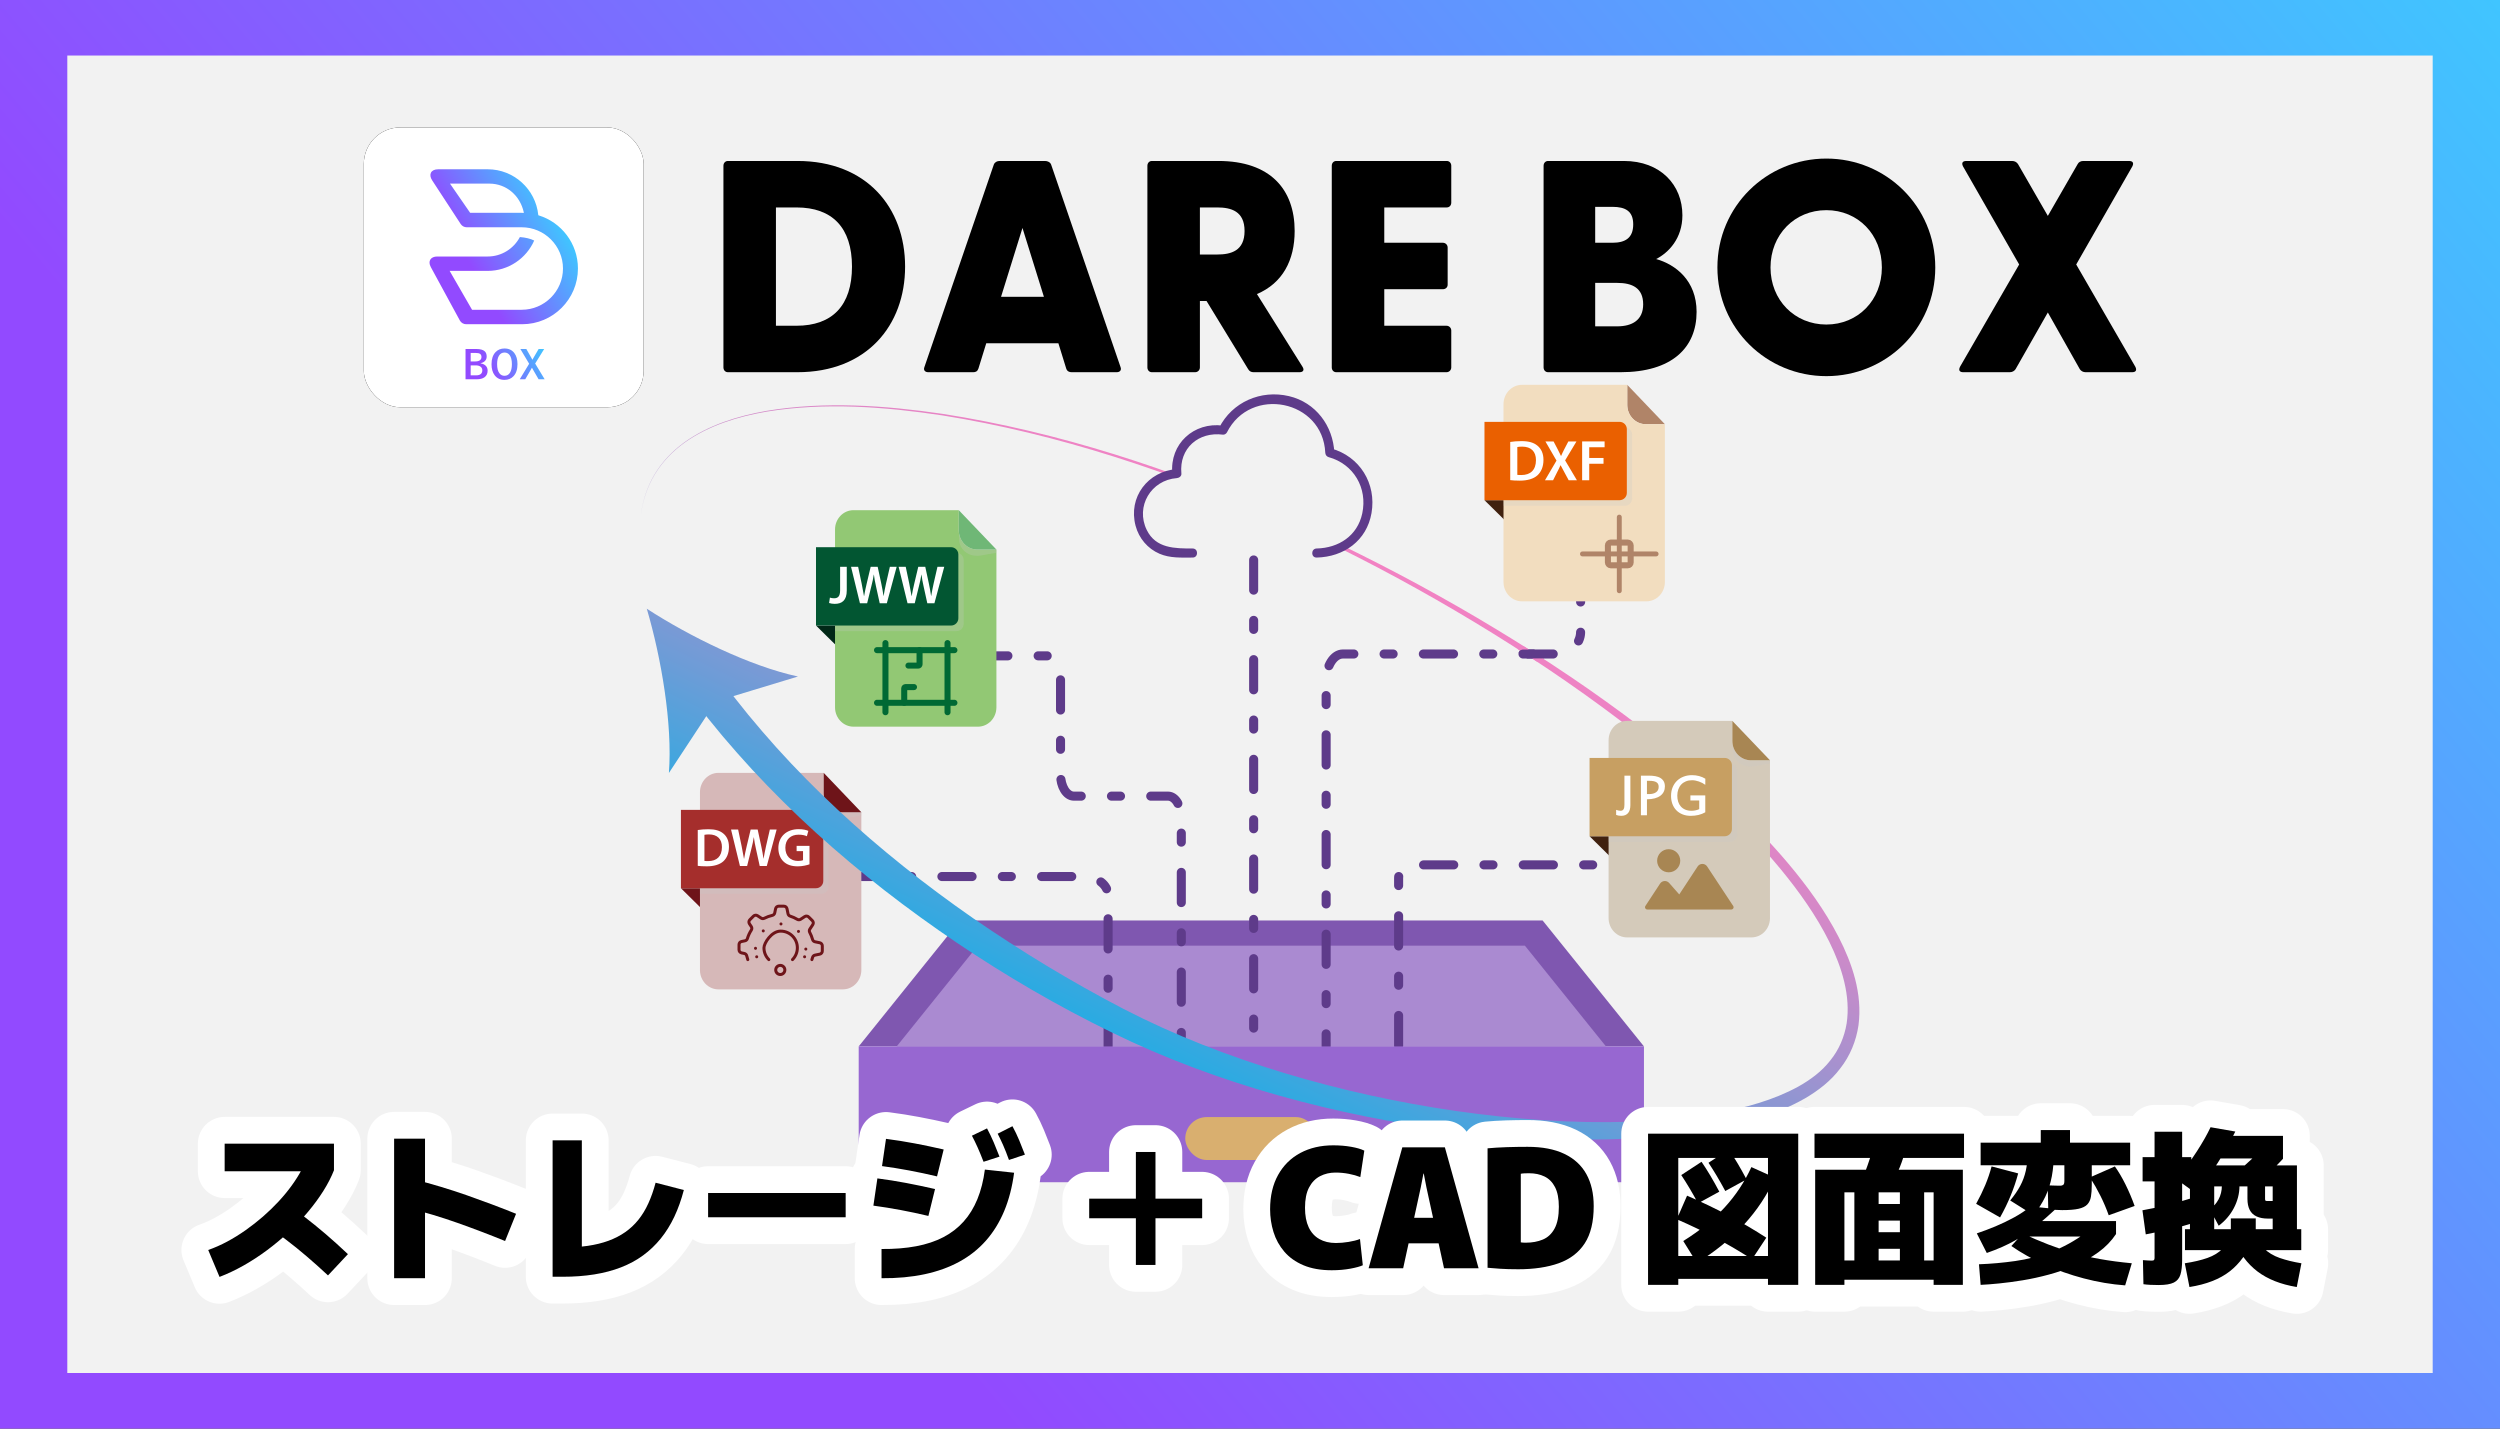<?xml version="1.0" encoding="UTF-8"?><svg id="_レイヤー_2" xmlns="http://www.w3.org/2000/svg" xmlns:xlink="http://www.w3.org/1999/xlink" viewBox="0 0 280 160"><rect x="0" y="0" width="280" height="160" fill="#333333" stroke="none"/><defs><style>.cls-1{fill:#9767d1;}.cls-2{fill:#012817;}.cls-3{fill:#40210f;}.cls-4{fill:url(#_新規グラデーションスウォッチ_2);isolation:isolate;}.cls-5{fill:#7f57b0;}.cls-6{fill:#f2ddbf;}.cls-7{fill:#025632;}.cls-8{fill:#aa8ad1;}.cls-9{stroke:#5e3b8a;}.cls-9,.cls-10,.cls-11,.cls-12,.cls-13,.cls-14,.cls-15,.cls-16{fill:none;}.cls-9,.cls-12,.cls-13,.cls-14,.cls-15,.cls-16{stroke-linecap:round;}.cls-9,.cls-13,.cls-15{stroke-linejoin:round;}.cls-9,.cls-15{stroke-dasharray:3.383 3.383 1.015 3.383;stroke-width:1.015px;}.cls-17{fill:#a52e2c;}.cls-18{fill:#fff;}.cls-10{stroke:#b08468;}.cls-10,.cls-12{stroke-width:.677px;}.cls-10,.cls-12,.cls-14,.cls-16{stroke-miterlimit:10;}.cls-19{fill:url(#_名称未設定グラデーション_29);}.cls-20{fill:#ea6000;}.cls-21{fill:url(#_名称未設定グラデーション_26-3);}.cls-22{fill:#d6b8b8;}.cls-12{stroke:#006934;}.cls-23{clip-path:url(#clippath-1);}.cls-24{fill:#f2f2f2;}.cls-25{fill:url(#_名称未設定グラデーション_26);}.cls-26{fill:url(#_新規グラデーションスウォッチ_2-3);}.cls-13{stroke:#fff;stroke-width:6px;}.cls-27{fill:url(#_名称未設定グラデーション_26-2);}.cls-14{stroke-dasharray:0 2.188;}.cls-14,.cls-16{stroke:#6e1419;stroke-width:.338px;}.cls-28{fill:#92c874;}.cls-29{fill:#5e3b8a;}.cls-30{fill:url(#_新規グラデーションスウォッチ_2-2);fill-rule:evenodd;}.cls-31{fill:#6fb776;}.cls-15{stroke:#5e3b8a;}.cls-32{fill:#a88653;}.cls-33{fill:#6e1419;}.cls-34{fill:#d9af6f;}.cls-35{fill:#cbcbcb;opacity:.25;}.cls-36{fill:url(#_名称未設定グラデーション_21);}.cls-37{clip-path:url(#clippath);}.cls-38{fill:#d4caba;}.cls-39{fill:#b08468;}.cls-40{fill:#c79f62;}</style><clipPath id="clippath"><path class="cls-11" d="M171.377,72.453l-.182-.053h-.626c-.19,0-.37.063-.522.183l.026.55c.465.299.93.599,1.393.903l.186.055h1.12l.184-.622c-.525-.341-1.051-.681-1.579-1.017Z"/></clipPath><linearGradient id="_名称未設定グラデーション_26" x1="152.387" y1="60.176" x2="125.359" y2="116.523" gradientUnits="userSpaceOnUse"><stop offset="0" stop-color="#f582c3"/><stop offset=".1" stop-color="#eb83c4"/><stop offset=".266" stop-color="#d289c8"/><stop offset=".477" stop-color="#a891ce"/><stop offset=".726" stop-color="#6e9cd7"/><stop offset=".994" stop-color="#29abe2"/></linearGradient><linearGradient id="_名称未設定グラデーション_26-2" x1="98.877" y1="34.509" x2="71.849" y2="90.856" xlink:href="#_名称未設定グラデーション_26"/><clipPath id="clippath-1"><path class="cls-11" d="M69.749,43.386v86.246h140.502V43.386H69.749ZM170.569,73.754c-.28,0-.508-.228-.508-.508s.228-.508.508-.508h2.494c.113.073.228.144.341.218l.294.798h-3.129Z"/></clipPath><linearGradient id="_名称未設定グラデーション_26-3" x1="98.877" y1="34.509" x2="71.849" y2="90.856" xlink:href="#_名称未設定グラデーション_26"/><linearGradient id="_名称未設定グラデーション_21" x1="46.953" y1="44.996" x2="66.863" y2="10.512" gradientTransform="translate(-.49 2.19)" gradientUnits="userSpaceOnUse"><stop offset=".4" stop-color="#020202"/><stop offset=".5" stop-color="#000"/><stop offset=".6" stop-color="#000"/></linearGradient><linearGradient id="_名称未設定グラデーション_29" x1="46.953" y1="44.996" x2="66.863" y2="10.512" gradientTransform="translate(-.49 2.19)" gradientUnits="userSpaceOnUse"><stop offset="1" stop-color="#fff"/><stop offset="1" stop-color="#000"/></linearGradient><linearGradient id="_新規グラデーションスウォッチ_2" x1="52.192" y1="39.98" x2="60.264" y2="35.32" gradientTransform="translate(.213 3.308) rotate(-.167)" gradientUnits="userSpaceOnUse"><stop offset=".273" stop-color="#924aff"/><stop offset="1" stop-color="#40c5ff"/></linearGradient><linearGradient id="_新規グラデーションスウォッチ_2-2" x1="48.367" y1="27.836" x2="61.531" y2="20.235" xlink:href="#_新規グラデーションスウォッチ_2"/><linearGradient id="_新規グラデーションスウォッチ_2-3" x1="18.452" y1="181.991" x2="261.548" y2="-21.991" gradientTransform="matrix(1,0,0,1,0,0)" xlink:href="#_新規グラデーションスウォッチ_2"/></defs><g id="_レイヤー_1-2"><rect class="cls-24" x="5.029" y=".7" width="271.823" height="156.013"/><g class="cls-37"><path class="cls-25" d="M79.922,76.881c.422-.188.726-.289.9-.293.202-.025.304.024.36.108l.366.483.732.966,1.514,1.896c1.03,1.248,2.086,2.476,3.168,3.683,2.171,2.407,4.455,4.718,6.832,6.935,4.756,4.432,9.876,8.488,15.233,12.209,5.372,3.696,10.969,7.093,16.753,10.102,5.773,2.991,11.872,5.339,18.12,7.231,6.253,1.876,12.656,3.287,19.128,4.225,6.471.928,13.02,1.417,19.544,1.211,3.259-.109,6.514-.39,9.705-.968,3.177-.592,6.343-1.442,9.123-2.966,1.376-.773,2.643-1.704,3.586-2.925.974-1.191,1.585-2.632,1.837-4.149.467-3.076-.527-6.28-1.944-9.153-1.443-2.896-3.345-5.575-5.419-8.098-2.082-2.523-4.354-4.896-6.726-7.164-4.759-4.526-9.919-8.633-15.273-12.458-5.361-3.818-10.932-7.347-16.649-10.618-5.72-3.267-11.584-6.291-17.607-8.964-12.041-5.32-24.642-9.565-37.668-11.649-6.498-.981-13.16-1.478-19.68-.421-3.231.559-6.465,1.546-9.165,3.458-1.338.959-2.508,2.161-3.359,3.575-.853,1.413-1.364,3.013-1.582,4.647.211-1.634.715-3.239,1.563-4.658.847-1.42,2.015-2.632,3.352-3.599,2.701-1.93,5.94-2.935,9.176-3.509,6.531-1.089,13.208-.621,19.722.333,13.059,2.029,25.698,6.224,37.785,11.5,12.063,5.361,23.674,11.77,34.536,19.307,5.418,3.782,10.651,7.852,15.503,12.366,2.419,2.263,4.743,4.636,6.888,7.178,2.138,2.543,4.109,5.257,5.652,8.249,1.515,2.964,2.685,6.348,2.223,9.877-.253,1.738-.945,3.444-2.04,4.829-1.058,1.416-2.486,2.506-3.962,3.366-2.992,1.708-6.274,2.639-9.551,3.315-3.289.658-6.618,1.005-9.946,1.178-6.66.331-13.326-.041-19.923-.869-6.598-.839-13.136-2.159-19.551-3.962-6.407-1.813-12.707-4.127-18.714-7.082-6-2.92-11.763-6.285-17.293-10.011-5.524-3.733-10.824-7.82-15.778-12.32-2.475-2.25-4.862-4.605-7.141-7.066-1.136-1.234-2.246-2.493-3.332-3.774l-1.598-1.949-.775-.995-.387-.498c-.069-.079-.093-.193-.016-.382.048-.167.227-.432.523-.783.346-.41.768-.72,1.227-.927l.031-.013Z"/><path class="cls-27" d="M72.44,68.178c1.623,5.513,2.892,12.91,2.478,18.392l5.275-8.015,9.18-2.785c-5.375-1.157-12.108-4.471-16.933-7.592Z"/><path class="cls-9" d="M148.527,119.174v-42.947c0-1.646.843-2.98,1.884-2.98h23.913c1.495,0,2.706-1.103,2.706-2.464v-6.881"/></g><polygon class="cls-5" points="184.122 117.197 96.174 117.197 107.522 103.094 172.774 103.094 184.122 117.197"/><polygon class="cls-8" points="179.867 117.197 100.429 117.197 109.508 105.914 170.788 105.914 179.867 117.197"/><path class="cls-15" d="M83.163,98.172h38.238c1.495,0,2.706.942,2.706,2.103v30.309"/><polygon class="cls-33" points="92.208 99.483 76.264 99.483 81.349 104.503 92.208 90.708 92.208 99.483"/><path class="cls-22" d="M92.255,88.81v-2.249h-11.791c-1.141,0-2.069.97-2.069,2.162v19.924c0,1.193.928,2.163,2.069,2.163h13.937c1.141,0,2.069-.97,2.069-2.163v-17.675h-2.146c-1.141,0-2.069-.97-2.069-2.162Z"/><path class="cls-35" d="M94.325,90.973c-.951,0-1.753-.675-1.994-1.591,0,0-.002-.001-.003-.002-.277,1.205.736,2.507,2.364,2.264l1.778-.312v-.36h-2.146Z"/><path class="cls-35" d="M78.395,100.107h13.614c.438,0,.797-.375.797-.833v-7.108c0-.458-.359-.833-.797-.833h-13.614v8.775Z"/><path class="cls-33" d="M92.255,88.81c0,1.193.928,2.162,2.069,2.162h2.146l-4.215-4.411v2.249Z"/><path class="cls-17" d="M91.393,90.708h-15.129v8.775h15.129c.448,0,.815-.367.815-.815v-7.145c0-.448-.367-.815-.815-.815Z"/><path class="cls-18" d="M78.15,92.962c.332-.054.748-.088,1.189-.088.766,0,1.288.159,1.663.472.398.323.641.81.641,1.503,0,.731-.25,1.272-.636,1.624-.41.368-1.056.556-1.85.556-.434,0-.763-.022-1.008-.054v-4.013ZM78.896,96.42c.104.019.263.021.416.021.968.005,1.544-.532,1.544-1.566.004-.9-.515-1.42-1.451-1.42-.234,0-.4.021-.509.044v2.922Z"/><path class="cls-18" d="M82.872,96.989l-.997-4.083h.795l.39,1.854c.101.497.196,1.016.265,1.421h.014c.065-.427.178-.915.296-1.43l.439-1.846h.785l.404,1.879c.099.482.187.938.247,1.381h.013c.072-.452.17-.917.277-1.415l.424-1.845h.76l-1.101,4.083h-.796l-.422-1.923c-.104-.462-.177-.852-.23-1.292h-.012c-.068.437-.147.828-.27,1.293l-.475,1.922h-.807Z"/><path class="cls-18" d="M90.664,96.803c-.264.095-.771.228-1.315.228-.688,0-1.214-.174-1.6-.545-.364-.347-.574-.883-.573-1.499.004-1.295.925-2.121,2.275-2.121.503,0,.895.102,1.084.192l-.165.6c-.223-.098-.496-.174-.929-.174-.869,0-1.482.516-1.482,1.465,0,.929.571,1.477,1.417,1.477.271,0,.469-.036.563-.082v-1.019h-.719v-.586h1.443v2.064Z"/><path class="cls-16" d="M83.753,107.477c-.048-.137-.088-.277-.119-.42-.03-.136-.137-.242-.274-.27l-.306-.063c-.165-.034-.284-.18-.284-.348v-.58c0-.169.118-.314.284-.348l.383-.079c.127-.026.23-.119.268-.244.103-.341.253-.662.442-.955.076-.118.077-.27,0-.388l-.211-.32c-.093-.141-.074-.328.045-.447l.411-.41c.119-.119.306-.139.447-.046l.409.269c.107.07.242.078.356.019.28-.145.581-.255.896-.327.136-.03.241-.137.269-.274l.097-.47c.034-.165.179-.284.348-.284h.58c.169,0,.314.118.348.284l.116.563c.026.125.117.227.239.266.281.09.548.211.796.36.117.07.264.068.378-.007l.457-.301c.141-.092.328-.073.447.046l.411.411c.119.119.138.306.045.447l-.328.499c-.072.109-.078.249-.015.364.135.251.243.519.32.799.035.129.139.228.271.255l.535.11c.166.034.284.18.284.348v.581c0,.169-.118.314-.284.348l-.535.11c-.131.027-.235.125-.27.254-.023.084-.049.167-.077.248"/><path class="cls-16" d="M86.109,107.477c-.338-.338-.546-.805-.546-1.321s.838-1.871,1.87-1.871,1.871.838,1.871,1.871c0,.516-.209.983-.546,1.321"/><line class="cls-16" x1="84.751" y1="107.16" x2="84.751" y2="107.16"/><line class="cls-16" x1="84.617" y1="106.21" x2="84.617" y2="106.21"/><path class="cls-14" d="M85.485,104.261c.506-.485,1.192-.782,1.948-.782,1.178,0,2.187.723,2.608,1.749"/><line class="cls-16" x1="90.25" y1="106.296" x2="90.25" y2="106.296"/><line class="cls-16" x1="90.115" y1="107.16" x2="90.115" y2="107.16"/><path class="cls-16" d="M87.903,108.634c0,.282-.229.511-.511.511s-.511-.229-.511-.511.229-.511.511-.511.511.229.511.511Z"/><path class="cls-15" d="M185.148,96.868h-26.619c-1.04,0-1.884.657-1.884,1.467v21.137"/><path class="cls-9" d="M148.527,119.174v-42.947c0-1.646.843-2.98,1.884-2.98h23.913c1.495,0,2.706-1.103,2.706-2.464v-6.881"/><line class="cls-15" x1="140.409" y1="62.714" x2="140.409" y2="120.885"/><path class="cls-15" d="M109.505,73.454h7.785c.823,0,1.49,1.088,1.49,2.429v10.855c0,1.342.667,2.429,1.49,2.429h10.546c.823,0,1.49,1.088,1.49,2.429v32.854"/><path class="cls-39" d="M182.253,45.349c0,1.193.928,2.162,2.069,2.162h2.146l-4.215-4.411v2.249Z"/><polygon class="cls-3" points="182.205 56.021 166.261 56.021 171.346 61.042 182.205 47.246 182.205 56.021"/><path class="cls-6" d="M182.253,45.349v-2.249h-11.791c-1.141,0-2.069.97-2.069,2.162v19.924c0,1.193.928,2.163,2.069,2.163h13.937c1.141,0,2.069-.97,2.069-2.163v-17.675h-2.146c-1.141,0-2.069-.97-2.069-2.162Z"/><path class="cls-35" d="M168.392,56.646h13.614c.438,0,.797-.375.797-.833v-7.108c0-.458-.359-.833-.797-.833h-13.614v8.775Z"/><path class="cls-20" d="M181.39,47.246h-15.129v8.775h15.129c.448,0,.815-.367.815-.815v-7.145c0-.448-.367-.815-.815-.815Z"/><path class="cls-18" d="M169.146,49.499c.354-.058.798-.094,1.268-.094.816,0,1.372.17,1.772.503.424.344.683.862.683,1.601,0,.779-.267,1.356-.678,1.731-.437.392-1.125.592-1.971.592-.462,0-.812-.024-1.074-.058v-4.275ZM169.94,53.183c.111.02.28.021.442.021,1.032.005,1.646-.567,1.646-1.669.005-.959-.548-1.513-1.546-1.513-.249,0-.427.022-.542.047v3.113Z"/><path class="cls-18" d="M175.694,53.79l-.467-.865c-.189-.333-.311-.566-.438-.817h-.014c-.104.253-.221.482-.397.817l-.433.865h-.908l1.291-2.203-1.243-2.147h.914l.47.896c.143.271.248.488.359.729h.016c.113-.268.209-.464.342-.727l.467-.897h.911l-1.272,2.121,1.322,2.229h-.92Z"/><path class="cls-18" d="M177.199,49.439h2.516v.653h-1.721v1.201h1.601v.647h-1.601v1.849h-.795v-4.351Z"/><path class="cls-39" d="M181.086,57.904v8.273c0,.146.123.263.274.263.152,0,.275-.117.275-.263v-8.273c0-.145-.123-.263-.275-.263-.151,0-.274.117-.274.263"/><path class="cls-39" d="M177.223,62.315h8.273c.146,0,.263-.123.263-.274,0-.152-.117-.275-.263-.275h-8.273c-.145,0-.263.122-.263.275,0,.151.117.274.263.274"/><rect class="cls-10" x="180.086" y="60.767" width="2.548" height="2.548" rx=".318" ry=".318"/><rect class="cls-1" x="96.174" y="117.197" width="87.949" height="15.213"/><rect class="cls-34" x="132.749" y="125.113" width="14.798" height="4.806" rx="2.403" ry="2.403"/><g class="cls-23"><path class="cls-25" d="M79.922,76.881c.422-.188.726-.289.9-.293.202-.025.304.024.36.108l.366.483.732.966,1.514,1.896c1.03,1.248,2.086,2.476,3.168,3.683,2.171,2.407,4.455,4.718,6.832,6.935,4.756,4.432,9.876,8.488,15.233,12.209,5.372,3.696,10.969,7.093,16.753,10.102,5.773,2.991,11.872,5.339,18.12,7.231,6.253,1.876,12.656,3.287,19.128,4.225,6.471.928,13.02,1.417,19.544,1.211,3.259-.109,6.514-.39,9.705-.968,3.177-.592,6.343-1.442,9.123-2.966,1.376-.773,2.643-1.704,3.586-2.925.974-1.191,1.585-2.632,1.837-4.149.467-3.076-.527-6.28-1.944-9.153-1.443-2.896-3.345-5.575-5.419-8.098-2.082-2.523-4.354-4.896-6.726-7.164-4.759-4.526-9.919-8.633-15.273-12.458-5.361-3.818-10.932-7.347-16.649-10.618-5.72-3.267-11.584-6.291-17.607-8.964-12.041-5.32-24.642-9.565-37.668-11.649-6.498-.981-13.16-1.478-19.68-.421-3.231.559-6.465,1.546-9.165,3.458-1.338.959-2.508,2.161-3.359,3.575-.853,1.413-1.364,3.013-1.582,4.647.211-1.634.715-3.239,1.563-4.658.847-1.42,2.015-2.632,3.352-3.599,2.701-1.93,5.94-2.935,9.176-3.509,6.531-1.089,13.208-.621,19.722.333,13.059,2.029,25.698,6.224,37.785,11.5,12.063,5.361,23.674,11.77,34.536,19.307,5.418,3.782,10.651,7.852,15.503,12.366,2.419,2.263,4.743,4.636,6.888,7.178,2.138,2.543,4.109,5.257,5.652,8.249,1.515,2.964,2.685,6.348,2.223,9.877-.253,1.738-.945,3.444-2.04,4.829-1.058,1.416-2.486,2.506-3.962,3.366-2.992,1.708-6.274,2.639-9.551,3.315-3.289.658-6.618,1.005-9.946,1.178-6.66.331-13.326-.041-19.923-.869-6.598-.839-13.136-2.159-19.551-3.962-6.407-1.813-12.707-4.127-18.714-7.082-6-2.92-11.763-6.285-17.293-10.011-5.524-3.733-10.824-7.82-15.778-12.32-2.475-2.25-4.862-4.605-7.141-7.066-1.136-1.234-2.246-2.493-3.332-3.774l-1.598-1.949-.775-.995-.387-.498c-.069-.079-.093-.193-.016-.382.048-.167.227-.432.523-.783.346-.41.768-.72,1.227-.927l.031-.013Z"/><path class="cls-21" d="M72.44,68.178c1.623,5.513,2.892,12.91,2.478,18.392l5.275-8.015,9.18-2.785c-5.375-1.157-12.108-4.471-16.933-7.592Z"/></g><polygon class="cls-3" points="193.975 93.661 178.031 93.661 183.116 98.682 193.975 84.887 193.975 93.661"/><path class="cls-38" d="M194.022,82.989v-2.249h-11.791c-1.141,0-2.069.97-2.069,2.162v19.924c0,1.193.928,2.163,2.069,2.163h13.937c1.141,0,2.069-.97,2.069-2.163v-17.675h-2.146c-1.141,0-2.069-.97-2.069-2.162Z"/><path class="cls-35" d="M196.092,85.152c-.951,0-1.753-.675-1.994-1.591,0,0-.002-.001-.003-.002-.277,1.205.736,2.507,2.364,2.264l1.778-.312v-.36h-2.146Z"/><path class="cls-35" d="M180.162,94.286h13.614c.438,0,.797-.375.797-.833v-7.108c0-.458-.359-.833-.797-.833h-13.614v8.775Z"/><path class="cls-32" d="M194.022,82.989c0,1.193.928,2.162,2.069,2.162h2.146l-4.215-4.411v2.249Z"/><path class="cls-40" d="M193.16,84.887h-15.129v8.775h15.129c.448,0,.815-.367.815-.815v-7.145c0-.448-.367-.815-.815-.815Z"/><path class="cls-18" d="M182.602,86.873v3.307c0,.181-.02.345-.06.492-.04.147-.102.273-.187.377-.084.104-.191.184-.319.24-.128.056-.281.084-.46.084-.112,0-.215-.009-.31-.027s-.181-.043-.259-.076v-.569c.078.032.162.058.254.077.091.02.169.029.233.029.085,0,.155-.015.211-.045.056-.03.101-.073.135-.13.034-.057.059-.127.074-.211.015-.083.022-.18.022-.29v-3.258h.665Z"/><path class="cls-18" d="M186.468,88.087c0,.211-.042.403-.125.578-.083.175-.209.326-.376.453s-.376.225-.628.295c-.252.07-.545.106-.881.108v1.79h-.676v-4.438h.905c.261,0,.5.02.717.06.217.04.405.108.562.202.158.095.281.219.369.374.088.154.132.347.132.578ZM185.771,88.122c0-.117-.02-.217-.06-.302-.04-.085-.104-.154-.19-.209-.087-.055-.198-.095-.334-.122-.136-.026-.3-.039-.492-.039h-.237v1.489h.216c.345,0,.614-.069.808-.208.193-.138.29-.341.29-.609Z"/><path class="cls-18" d="M187.857,89.113c0,.247.033.474.099.681.066.207.166.385.3.535.134.15.3.267.499.351.199.085.431.127.696.127.149,0,.301-.017.456-.05.156-.033.291-.078.408-.135v-.967h-.991v-.569h1.667v1.89c-.235.135-.49.235-.763.3-.273.065-.56.098-.859.098-.348,0-.659-.056-.933-.168-.274-.112-.507-.267-.696-.465-.19-.198-.334-.433-.434-.705-.099-.272-.149-.568-.149-.888,0-.366.061-.693.182-.981.121-.288.287-.532.497-.732.21-.2.459-.353.746-.46s.596-.159.928-.159c.274,0,.539.034.794.103.255.069.487.168.695.298l-.007.683c-.105-.078-.218-.148-.339-.211-.121-.063-.246-.116-.376-.161-.129-.045-.258-.08-.388-.105-.129-.025-.255-.038-.379-.038-.254,0-.483.042-.688.125-.205.084-.378.201-.521.353s-.253.334-.329.547c-.077.213-.115.447-.115.703Z"/><path class="cls-32" d="M184.495,101.865h9.411c.094,0,.18-.052.225-.134.045-.083.04-.183-.012-.262l-2.92-4.425c-.118-.179-.319-.287-.533-.287-.215,0-.415.108-.533.288l-2.057,3.131-1.135-1.287c-.132-.149-.326-.229-.524-.214-.199.014-.379.12-.488.286l-1.646,2.508c-.052.079-.056.179-.011.261.044.083.131.134.225.134Z"/><path class="cls-32" d="M186.893,97.699c.715,0,1.295-.58,1.295-1.295s-.58-1.295-1.295-1.295-1.295.58-1.295,1.295c0,.715.58,1.295,1.295,1.295Z"/><polygon class="cls-2" points="107.336 70.06 91.391 70.06 96.477 75.081 107.336 61.286 107.336 70.06"/><path class="cls-28" d="M107.383,59.388v-2.249h-11.791c-1.141,0-2.069.97-2.069,2.162v19.924c0,1.193.928,2.163,2.069,2.163h13.937c1.141,0,2.069-.97,2.069-2.163v-17.675h-2.146c-1.141,0-2.069-.97-2.069-2.162Z"/><path class="cls-35" d="M109.452,61.551c-.951,0-1.753-.675-1.994-1.591,0,0-.002-.001-.003-.002-.277,1.205.736,2.507,2.364,2.264l1.778-.312v-.36h-2.146Z"/><path class="cls-35" d="M93.523,70.685h13.614c.438,0,.797-.375.797-.833v-7.108c0-.458-.359-.833-.797-.833h-13.614v8.775Z"/><path class="cls-31" d="M107.383,59.388c0,1.193.928,2.162,2.069,2.162h2.146l-4.215-4.411v2.249Z"/><path class="cls-7" d="M106.521,61.286h-15.129v8.775h15.129c.448,0,.815-.367.815-.815v-7.145c0-.448-.367-.815-.815-.815Z"/><path class="cls-18" d="M94.092,63.484h.746v2.648c0,1.126-.546,1.501-1.354,1.501-.207,0-.467-.037-.626-.097l.092-.603c.119.041.28.074.46.074.425,0,.683-.191.683-.901v-2.623Z"/><path class="cls-18" d="M96.314,67.567l-.997-4.083h.795l.39,1.854c.101.497.196,1.016.265,1.421h.014c.065-.427.178-.915.296-1.43l.439-1.846h.785l.404,1.879c.099.482.187.938.247,1.381h.013c.071-.452.17-.917.277-1.415l.424-1.845h.76l-1.101,4.083h-.796l-.422-1.923c-.104-.462-.177-.852-.23-1.292h-.012c-.068.437-.147.828-.27,1.293l-.475,1.922h-.807Z"/><path class="cls-18" d="M101.644,67.567l-.997-4.083h.795l.39,1.854c.101.497.196,1.016.265,1.421h.014c.065-.427.178-.915.296-1.43l.439-1.846h.785l.404,1.879c.099.482.187.938.247,1.381h.013c.072-.452.17-.917.277-1.415l.424-1.845h.76l-1.101,4.083h-.796l-.422-1.923c-.104-.462-.177-.852-.23-1.292h-.012c-.068.437-.147.828-.27,1.293l-.475,1.922h-.807Z"/><line class="cls-12" x1="98.226" y1="72.817" x2="106.895" y2="72.817"/><line class="cls-12" x1="98.226" y1="78.713" x2="106.895" y2="78.713"/><line class="cls-12" x1="99.17" y1="72.025" x2="99.17" y2="79.769"/><line class="cls-12" x1="106.122" y1="72.025" x2="106.122" y2="79.769"/><path class="cls-12" d="M102.99,72.817v1.577c0,.085-.067.154-.15.154h-1.094"/><path class="cls-12" d="M101.273,78.713v-1.606c0-.085.067-.154.15-.154h.944"/><g id="group"><path class="cls-24" d="M147.46,61.94c3.481,0,5.754-2.369,5.754-5.755,0-2.597-1.696-4.847-4.275-5.474-.065-3.289-2.623-6.035-6.275-6.035-2.657,0-4.726,1.455-5.687,3.501-.261-.044-.53-.071-.81-.071-1.477,0-2.696.642-3.472,1.624-.591.746-.926,1.689-.926,2.695,0,.213.017.418.04.619-2.551.096-4.298,2.086-4.298,4.405,0,2.66,1.875,4.492,4.492,4.492h15.458Z"/><path class="cls-29" d="M147.46,62.448c3.052-.07,5.613-1.884,6.15-4.987.57-3.296-1.308-6.348-4.536-7.239l.373.489c-.136-3.017-2.085-5.639-5.084-6.345-3.141-.74-6.369.66-7.824,3.554l.438-.251c-3.263-.429-5.993,2.042-5.675,5.373l.507-.507c-3.241.239-5.479,3.136-4.623,6.355.372,1.4,1.351,2.56,2.684,3.132,1.186.509,2.45.425,3.709.425.653,0,.654-1.015,0-1.015-1.981,0-4.126.005-5.141-2.071-1.297-2.65.49-5.6,3.371-5.812.253-.019.535-.218.507-.507-.271-2.834,1.918-4.719,4.661-4.359.163.021.367-.11.438-.251,2.641-5.253,10.749-3.647,11.016,2.278.01.224.151.428.373.489,2.807.775,4.376,3.458,3.769,6.3-.536,2.51-2.636,3.876-5.113,3.933-.652.015-.654,1.03,0,1.015h0Z"/></g><g id="_確定"><rect class="cls-36" x="40.746" y="14.272" width="31.343" height="31.343" rx="4.093" ry="4.093"/><rect class="cls-19" x="40.746" y="14.272" width="31.343" height="31.343" rx="4.093" ry="4.093"/><path class="cls-4" d="M52.139,39.087h1.21c.435,0,.746.084.933.252.151.135.226.332.226.591,0,.208-.069.379-.207.514-.118.117-.274.191-.467.224v.03c.268.044.469.146.604.305.117.138.175.309.175.512,0,.323-.117.569-.352.739-.209.149-.492.224-.85.224h-1.272v-3.392ZM52.716,39.529v.952s.517,0,.517,0c.242,0,.423-.051.542-.152.1-.084.149-.198.149-.341,0-.167-.055-.286-.164-.359-.101-.067-.26-.1-.476-.1h-.568ZM52.716,40.923v1.114s.63,0,.63,0c.236,0,.412-.056.527-.169.097-.095.145-.227.145-.395,0-.185-.074-.326-.222-.423-.131-.085-.306-.128-.525-.128h-.555ZM56.507,39.03c.474,0,.841.172,1.101.517.233.309.35.721.35,1.236,0,.591-.152,1.044-.455,1.36-.256.269-.59.403-1.001.403-.474,0-.841-.173-1.101-.519-.233-.309-.35-.72-.35-1.234,0-.591.152-1.044.457-1.362.256-.268.589-.401.999-.401ZM56.507,39.484c-.275,0-.485.123-.63.369-.134.226-.201.538-.201.935,0,.451.086.791.258,1.018.144.189.334.284.572.284.273,0,.482-.124.628-.371.132-.226.198-.536.198-.931,0-.454-.085-.794-.256-1.02-.142-.189-.332-.284-.57-.284ZM60.949,39.087l-1.01,1.629,1.063,1.763h-.679s-.63-1.089-.63-1.089c-.011-.018-.032-.056-.062-.113-.021-.04-.04-.072-.056-.096-.03.051-.068.121-.113.209l-.634,1.089h-.617s1.054-1.74,1.054-1.74l-.984-1.652h.668s.546.961.546.961c.016.027.04.07.073.13.026.048.047.087.064.115.009-.016.055-.1.139-.254l.555-.952h.621Z"/><path class="cls-30" d="M64.729,30.076c0,3.436-2.801,6.237-6.244,6.237h-6.275c-.29,0-.56-.157-.705-.415l-3.248-5.973c-.378-.68-.013-1.196.705-1.196h5.658c1.561,0,2.92-.881,3.606-2.178.642.05,1.177.176,1.605.39-.881,2.001-2.889,3.399-5.211,3.399h-4.261s2.511,4.355,2.511,4.355h5.558c2.549,0,4.626-2.077,4.626-4.62s-2.077-4.62-4.626-4.62h-6.155c-.271,0-.516-.132-.667-.352l-3.191-4.884c-.447-.667-.164-1.259.667-1.259h5.539c2.946,0,5.369,2.247,5.665,5.111l.006.038.038.013c2.543.78,4.399,3.153,4.399,5.954M58.429,23.838l.245.006-.013-.076c-.403-1.832-1.913-3.204-3.864-3.204h-4.399s2.26,3.273,2.26,3.273h5.772Z"/></g><path d="M81.024,41.147v-22.577c0-.304.202-.541.507-.541h7.774c7.773,0,12.066,5.239,12.066,11.83s-4.293,11.829-12.066,11.829h-7.774c-.305,0-.507-.236-.507-.541ZM89.203,36.483c4.022,0,6.219-2.265,6.219-6.624s-2.196-6.625-6.219-6.625h-2.298v13.249h2.298Z"/><path d="M117.727,18.435l7.774,22.679c.135.338-.068.574-.439.574h-5.036c-.271,0-.507-.102-.608-.405l-.879-2.84h-8.078l-.878,2.84c-.102.304-.305.405-.575.405h-5.036c-.371,0-.574-.236-.439-.574l7.774-22.679c.101-.271.371-.406.642-.406h5.104c.271,0,.575.136.676.406ZM116.917,33.239l-2.4-7.706-2.399,7.706h4.8Z"/><path d="M139.796,41.35l-4.664-7.639h-.743v7.436c0,.305-.236.541-.541.541h-4.833c-.305,0-.507-.236-.507-.541v-22.577c0-.304.202-.541.507-.541h7.436c5.813,0,8.551,3.178,8.551,7.842,0,3.278-1.352,5.847-4.225,7.063l5.104,8.146c.236.372.067.608-.338.608h-5.138c-.271,0-.473-.102-.608-.338ZM136.316,28.506c1.555,0,3.075-.405,3.075-2.636s-1.521-2.637-3.075-2.637h-1.927v5.272h1.927Z"/><path d="M149.158,41.147v-22.577c0-.304.202-.541.507-.541h12.37c.304,0,.507.237.507.541v4.124c0,.304-.203.54-.507.54h-6.996v3.955h6.557c.305,0,.541.236.541.54v4.157c0,.305-.236.507-.541.507h-6.557v4.09h6.962c.305,0,.541.236.541.541v4.123c0,.305-.236.541-.541.541h-12.336c-.305,0-.507-.236-.507-.541Z"/><path d="M172.882,41.147v-22.577c0-.304.202-.541.507-.541h8.483c4.123,0,6.557,2.704,6.557,6.084,0,2.603-1.555,4.191-2.94,4.9,2.163.608,4.529,2.4,4.529,5.915,0,4.022-2.771,6.76-8.518,6.76h-8.111c-.305,0-.507-.236-.507-.541ZM180.588,27.189c1.453,0,2.332-.541,2.332-2.062,0-1.486-.879-1.96-2.332-1.96h-1.927v4.022h1.927ZM181.128,36.55c1.69,0,2.907-.709,2.907-2.467,0-1.825-1.217-2.399-2.907-2.399h-2.467v4.866h2.467Z"/><path d="M192.349,29.961c0-6.861,5.509-12.201,12.201-12.201s12.201,5.34,12.201,12.201-5.51,12.167-12.201,12.167-12.201-5.34-12.201-12.167ZM204.55,36.348c3.549,0,6.219-2.738,6.219-6.388,0-3.685-2.67-6.422-6.219-6.422s-6.253,2.737-6.253,6.422c0,3.649,2.704,6.388,6.253,6.388Z"/><path d="M219.521,41.08l6.625-11.458-6.287-10.984c-.202-.405-.033-.608.372-.608h5.138c.271,0,.507.136.642.339l3.347,5.812,3.346-5.812c.102-.203.338-.339.608-.339h5.138c.405,0,.574.203.371.608l-6.286,10.984,6.624,11.458c.203.405.034.608-.371.608h-5.205c-.271,0-.507-.135-.643-.338l-3.582-6.354-3.616,6.354c-.136.203-.372.338-.643.338h-5.205c-.405,0-.574-.203-.372-.608Z"/><path class="cls-13" d="M24.586,143.014l-1.266-3.015c.707-.248,1.414-.561,2.121-.939.707-.378,1.398-.807,2.075-1.284.676-.478,1.323-.986,1.944-1.525.62-.54,1.203-1.104,1.749-1.693.545-.589,1.035-1.185,1.47-1.786.434-.602.806-1.193,1.116-1.777l.781.187h-9.415v-3.089h12.243v2.978c-.297.756-.694,1.528-1.19,2.316-.496.787-1.07,1.569-1.721,2.344-.651.775-1.365,1.526-2.141,2.252s-1.588,1.404-2.438,2.037-1.724,1.203-2.623,1.712-1.802.937-2.707,1.284ZM36.736,142.846c-.41-.385-.813-.753-1.21-1.106-.397-.354-.791-.698-1.182-1.033s-.778-.657-1.163-.968c-.385-.31-.766-.607-1.144-.893-.379-.285-.754-.564-1.126-.838l1.897-2.679c.397.285.801.583,1.21.893.409.311.818.633,1.228.968s.819.677,1.229,1.023c.409.348.821.71,1.237,1.089.415.378.834.766,1.256,1.162l-2.232,2.382Z"/><path class="cls-13" d="M47.602,143.162h-3.461v-15.63h3.461v15.63ZM57.799,135.943l-1.229,3.051c-1.762-.719-3.545-1.398-5.35-2.037s-3.693-1.206-5.666-1.702l.819-3.164c2.047.521,4.016,1.114,5.907,1.777,1.892.664,3.73,1.355,5.518,2.075Z"/><path class="cls-13" d="M73.428,132.464l3.163.818c-.285,1.092-.642,2.09-1.069,2.995-.429.906-.934,1.719-1.517,2.438-.584.72-1.244,1.35-1.981,1.889-.738.54-1.563.986-2.476,1.34-.911.354-1.91.617-2.995.791-1.086.174-2.268.261-3.545.261h-1.116v-15.276h3.274v12.745l-2.158-.744c1.029,0,1.97-.062,2.819-.186s1.621-.313,2.316-.567c.694-.255,1.321-.577,1.879-.968.559-.391,1.052-.853,1.479-1.387.428-.533.8-1.146,1.116-1.842.316-.694.586-1.463.81-2.307Z"/><path class="cls-13" d="M94.714,133.617v2.717h-15.406v-2.717h15.406Z"/><path class="cls-13" d="M104.724,133.171l-.744,3.014c-1.042-.248-2.074-.468-3.098-.66s-2.044-.356-3.062-.493l.447-3.052c1.066.137,2.14.308,3.219.512,1.079.205,2.158.432,3.237.68ZM98.732,143.162v-3.274c1.426.013,2.717-.09,3.87-.308,1.153-.217,2.171-.555,3.052-1.014s1.637-1.042,2.27-1.749,1.147-1.544,1.545-2.512c.396-.968.676-2.071.837-3.312l3.274.354c-.211,1.588-.579,3.015-1.106,4.28-.527,1.265-1.21,2.372-2.047,3.321-.837.948-1.83,1.736-2.978,2.362-1.147.627-2.446,1.095-3.897,1.405-1.451.31-3.059.459-4.819.446ZM105.691,128.742l-.744,3.015c-1.042-.248-2.075-.469-3.099-.661s-2.044-.356-3.061-.493l.446-3.052c1.067.137,2.14.308,3.22.512,1.079.205,2.158.432,3.237.68ZM110.157,130.119c-.249-.645-.475-1.194-.68-1.646-.204-.453-.412-.878-.623-1.275l1.693-.818c.272.509.523,1.033.753,1.572.229.54.443,1.07.643,1.591l-1.786.577ZM113.004,129.914c-.236-.657-.456-1.215-.661-1.675-.204-.458-.406-.88-.604-1.265l1.656-.838c.285.521.539,1.052.763,1.592.224.539.435,1.069.633,1.591l-1.786.595Z"/><path class="cls-13" d="M121.99,134.25h12.652v2.195h-12.652v-2.195ZM127.218,141.674v-12.652h2.196v12.652h-2.196Z"/><path class="cls-13" d="M149.173,142.269c-1.24,0-2.301-.187-3.182-.559s-1.597-.881-2.148-1.525c-.553-.646-.956-1.377-1.21-2.196-.254-.818-.381-1.668-.381-2.549,0-1.488.297-2.77.893-3.842.596-1.073,1.427-1.896,2.493-2.466,1.067-.57,2.295-.855,3.685-.855.719,0,1.393.056,2.019.167s1.113.255,1.461.428l-.447,2.959c-.384-.149-.815-.271-1.293-.363s-.977-.14-1.498-.14c-.62,0-1.19.134-1.711.4-.521.267-.934.688-1.237,1.266-.305.576-.456,1.336-.456,2.279,0,.868.136,1.594.409,2.177.272.583.67,1.023,1.19,1.321.521.297,1.142.446,1.861.446.446,0,.918-.04,1.414-.121.496-.08.924-.188,1.283-.325l.316,2.939c-.298.137-.763.264-1.396.382-.633.117-1.321.177-2.065.177Z"/><path class="cls-13" d="M157.062,128.5h4.764l3.776,13.546h-3.87l-1.972-9.062-.298-1.544h-.037l-.298,1.544-1.973,9.062h-3.87l3.777-13.546ZM158.142,136.39h2.624l.613,2.865h-3.87l.633-2.865Z"/><path class="cls-13" d="M170.031,142.157c-.782,0-1.449-.019-2.001-.056s-1.026-.074-1.423-.111v-13.378c.657-.062,1.38-.105,2.167-.131.788-.024,1.561-.037,2.317-.037,1.649,0,3.023.264,4.121.791s1.919,1.283,2.465,2.27.819,2.181.819,3.582c0,1.749-.335,3.139-1.005,4.168s-1.638,1.771-2.902,2.224c-1.266.453-2.785.679-4.559.679ZM170.887,139.181c.72,0,1.358-.118,1.917-.354.558-.235.995-.648,1.312-1.237s.475-1.398.475-2.429c0-.918-.144-1.652-.429-2.205-.285-.552-.679-.948-1.181-1.19-.503-.242-1.07-.362-1.703-.362-.198,0-.375.003-.53.009-.155.007-.295.021-.419.047v7.685c.062.012.149.021.261.027.111.007.211.01.298.01Z"/><path class="cls-13" d="M198.015,129.691h-10.048v14.215h-3.386v-16.932h16.82v16.932h-3.387v-14.215ZM198.257,143.236h-10.531v-2.567h10.531v2.567ZM197.828,138.622l-1.6,2.419c-1.24-.806-2.562-1.584-3.963-2.335-1.402-.75-2.891-1.467-4.466-2.149l1.153-2.642c1.638.707,3.197,1.454,4.68,2.242,1.482.787,2.881,1.609,4.195,2.465ZM192.562,133.468l-2.381,1.303c-.348-.645-.674-1.222-.978-1.73-.304-.508-.604-.986-.902-1.433l2.271-1.488c.322.472.647.983.977,1.535.328.552.667,1.156,1.014,1.813ZM190.051,141.45l-1.525-2.456c1.848-1.153,3.393-2.406,4.633-3.758,1.24-1.353,2.239-2.859,2.996-4.521l2.642,1.19c-.855,1.91-2.009,3.656-3.461,5.237-1.451,1.582-3.213,3.018-5.284,4.308ZM195.614,132.091l-2.382,1.303c-.347-.645-.673-1.222-.977-1.73-.304-.508-.604-.986-.902-1.433l2.27-1.488c.323.472.648.983.978,1.535.328.552.666,1.156,1.014,1.813Z"/><path class="cls-13" d="M203.225,129.691v-2.717h16.746v2.717h-16.746ZM203.299,143.906v-12.895h16.541v12.895h-3.274v-10.363h-9.992v10.363h-3.274ZM205.104,143.33v-2.159h12.876v2.159h-12.876ZM207.689,141.766v-8.838h2.717v8.838h-2.717ZM208.285,136.706v-1.861h6.513v1.861h-6.513ZM208.285,139.869v-1.861h6.513v1.861h-6.513ZM208.694,131.812c.36-.955.643-1.756.847-2.4.205-.645.351-1.197.438-1.656l3.609.298c-.111.521-.264,1.086-.455,1.693-.193.607-.469,1.296-.828,2.065h-3.61ZM212.788,141.766v-8.838h2.717v8.838h-2.717Z"/><path class="cls-13" d="M224.008,136.352l-2.68-1.526c.397-.719.738-1.42,1.023-2.103.285-.682.521-1.377.707-2.084l2.978.782c-.435,1.649-1.11,3.293-2.028,4.931ZM222.52,140.334l-1.117-2.195c.67-.224,1.361-.484,2.075-.781.713-.298,1.411-.633,2.093-1.005.683-.372,1.297-.782,1.843-1.229l2.828.279c-.707.657-1.418,1.281-2.131,1.87s-1.514,1.138-2.4,1.646-1.95.98-3.19,1.414ZM221.831,143.906l-.187-2.307c1.352-.05,2.704-.171,4.057-.363,1.352-.192,2.694-.536,4.028-1.032,1.333-.496,2.639-1.216,3.916-2.158l.429.446h-8.392v-1.73h11.313v1.451c-.521.781-1.179,1.461-1.973,2.037-.794.577-1.665,1.07-2.614,1.479-.948.409-1.926.75-2.93,1.023-1.005.272-1.985.486-2.94.642s-1.839.273-2.651.354c-.812.081-1.498.134-2.056.158ZM221.831,130.51v-2.53h16.746v2.53h-16.746ZM227.748,136.092l-2.605-1.638c.459-.558.831-1.101,1.116-1.628s.496-1.098.633-1.712.205-1.324.205-2.13h2.939c0,1.017-.077,1.938-.232,2.763s-.4,1.588-.735,2.289c-.335.7-.775,1.386-1.32,2.056ZM238.019,143.962c-1.538-.111-3.083-.372-4.633-.781-1.551-.409-3.021-.927-4.41-1.554-1.39-.626-2.623-1.317-3.702-2.074l1.265-1.396c.992.459,1.944.865,2.856,1.219.911.354,1.839.667,2.781.939.942.273,1.951.506,3.023.698,1.073.192,2.261.351,3.563.474l-.744,2.475ZM228.566,129.356v-2.791h3.274v2.791h-3.274ZM230.967,135.533c-.236,0-.478-.009-.726-.027s-.527-.04-.838-.065l-.056-2.68c.359.013.651.022.875.028.223.007.396.01.521.01.137,0,.248-.031.335-.094.087-.062.131-.211.131-.446v-3.274h3.069v3.721c0,.521-.031.962-.093,1.321-.062.36-.198.651-.409.875-.211.223-.54.384-.986.483s-1.055.148-1.823.148ZM236.177,136.11c-.261-.731-.564-1.448-.912-2.149-.348-.7-.744-1.398-1.19-2.093l2.791-1.229c.409.571.806,1.244,1.19,2.02s.726,1.578,1.023,2.409l-2.902,1.042Z"/><path class="cls-13" d="M240.325,138.25l-.372-2.698c.968-.173,1.889-.368,2.764-.586.874-.217,1.771-.468,2.688-.753l.316,2.734c-.72.236-1.529.459-2.429.67s-1.889.422-2.968.633ZM239.972,132.314v-2.717h5.452v2.717h-5.452ZM241.776,143.925c-.707,0-1.277-.03-1.711-.093l-.057-2.698c.161.013.335.025.521.037.186.013.341.02.465.02.062,0,.118-.007.168-.02.049-.012.086-.043.111-.093.024-.049.037-.117.037-.204v-14.123h3.089v14.346c0,.683-.062,1.231-.187,1.646-.124.416-.372.717-.744.903-.372.186-.937.278-1.693.278ZM245.944,133.654l-2.158-1.563c.868-1.104,1.622-2.148,2.261-3.135s1.15-1.889,1.535-2.707l2.772.483c-.583,1.203-1.234,2.366-1.954,3.489-.719,1.122-1.538,2.267-2.456,3.433ZM245.219,144.148l-.521-2.661c.979-.148,1.823-.347,2.53-.595s1.293-.611,1.759-1.089c.465-.478.809-1.119,1.032-1.926l2.289.949c-.608,1.514-1.471,2.704-2.587,3.572s-2.617,1.451-4.503,1.749ZM257.741,137.673v2.345h-13.024v-2.345h13.024ZM257.258,138.324h-2.717v-5.451h-6.55v5.508h-2.716v-7.853h11.982v7.796ZM248.494,137.282l-1.005-1.897c.211-.111.396-.258.558-.438s.305-.384.429-.614c.124-.229.217-.471.278-.726.062-.254.094-.512.094-.771h1.972c0,.434-.056.862-.167,1.283-.111.422-.27.825-.475,1.21s-.449.741-.735,1.069c-.285.329-.602.624-.948.884ZM255.694,127.217v2.567c-.359.397-.75.794-1.172,1.19-.422.397-.868.788-1.34,1.173l-1.935-1.471c.384-.347.734-.666,1.051-.958.316-.291.574-.579.772-.865l.688.894h-5.21v-2.53h7.145ZM249.853,140.39v-3.926h2.791v3.926h-2.791ZM257.239,144.148c-1.799-.298-3.269-.881-4.41-1.749s-2.022-2.059-2.642-3.572l2.288-.949c.235.807.593,1.448,1.07,1.926s1.072.841,1.786,1.089c.713.248,1.522.446,2.428.595l-.521,2.661ZM256.048,134.51v1.973h-2.027c-.509,0-.938-.08-1.284-.242-.348-.161-.604-.406-.772-.734-.167-.329-.251-.741-.251-1.237v-1.433h1.973v1.433c0,.074.009.13.027.167s.047.06.084.065.08.009.13.009h2.121Z"/><path d="M24.586,143.014l-1.266-3.015c.707-.248,1.414-.561,2.121-.939.707-.378,1.398-.807,2.075-1.284.676-.478,1.323-.986,1.944-1.525.62-.54,1.203-1.104,1.749-1.693.545-.589,1.035-1.185,1.47-1.786.434-.602.806-1.193,1.116-1.777l.781.187h-9.415v-3.089h12.243v2.978c-.297.756-.694,1.528-1.19,2.316-.496.787-1.07,1.569-1.721,2.344-.651.775-1.365,1.526-2.141,2.252s-1.588,1.404-2.438,2.037-1.724,1.203-2.623,1.712-1.802.937-2.707,1.284ZM36.736,142.846c-.41-.385-.813-.753-1.21-1.106-.397-.354-.791-.698-1.182-1.033s-.778-.657-1.163-.968c-.385-.31-.766-.607-1.144-.893-.379-.285-.754-.564-1.126-.838l1.897-2.679c.397.285.801.583,1.21.893.409.311.818.633,1.228.968s.819.677,1.229,1.023c.409.348.821.71,1.237,1.089.415.378.834.766,1.256,1.162l-2.232,2.382Z"/><path d="M47.602,143.162h-3.461v-15.63h3.461v15.63ZM57.799,135.943l-1.229,3.051c-1.762-.719-3.545-1.398-5.35-2.037s-3.693-1.206-5.666-1.702l.819-3.164c2.047.521,4.016,1.114,5.907,1.777,1.892.664,3.73,1.355,5.518,2.075Z"/><path d="M73.428,132.464l3.163.818c-.285,1.092-.642,2.09-1.069,2.995-.429.906-.934,1.719-1.517,2.438-.584.72-1.244,1.35-1.981,1.889-.738.54-1.563.986-2.476,1.34-.911.354-1.91.617-2.995.791-1.086.174-2.268.261-3.545.261h-1.116v-15.276h3.274v12.745l-2.158-.744c1.029,0,1.97-.062,2.819-.186s1.621-.313,2.316-.567c.694-.255,1.321-.577,1.879-.968.559-.391,1.052-.853,1.479-1.387.428-.533.8-1.146,1.116-1.842.316-.694.586-1.463.81-2.307Z"/><path d="M94.714,133.617v2.717h-15.406v-2.717h15.406Z"/><path d="M104.724,133.171l-.744,3.014c-1.042-.248-2.074-.468-3.098-.66s-2.044-.356-3.062-.493l.447-3.052c1.066.137,2.14.308,3.219.512,1.079.205,2.158.432,3.237.68ZM98.732,143.162v-3.274c1.426.013,2.717-.09,3.87-.308,1.153-.217,2.171-.555,3.052-1.014s1.637-1.042,2.27-1.749,1.147-1.544,1.545-2.512c.396-.968.676-2.071.837-3.312l3.274.354c-.211,1.588-.579,3.015-1.106,4.28-.527,1.265-1.21,2.372-2.047,3.321-.837.948-1.83,1.736-2.978,2.362-1.147.627-2.446,1.095-3.897,1.405-1.451.31-3.059.459-4.819.446ZM105.691,128.742l-.744,3.015c-1.042-.248-2.075-.469-3.099-.661s-2.044-.356-3.061-.493l.446-3.052c1.067.137,2.14.308,3.22.512,1.079.205,2.158.432,3.237.68ZM110.157,130.119c-.249-.645-.475-1.194-.68-1.646-.204-.453-.412-.878-.623-1.275l1.693-.818c.272.509.523,1.033.753,1.572.229.54.443,1.07.643,1.591l-1.786.577ZM113.004,129.914c-.236-.657-.456-1.215-.661-1.675-.204-.458-.406-.88-.604-1.265l1.656-.838c.285.521.539,1.052.763,1.592.224.539.435,1.069.633,1.591l-1.786.595Z"/><path d="M121.99,134.25h12.652v2.195h-12.652v-2.195ZM127.218,141.674v-12.652h2.196v12.652h-2.196Z"/><path d="M149.173,142.269c-1.24,0-2.301-.187-3.182-.559s-1.597-.881-2.148-1.525c-.553-.646-.956-1.377-1.21-2.196-.254-.818-.381-1.668-.381-2.549,0-1.488.297-2.77.893-3.842.596-1.073,1.427-1.896,2.493-2.466,1.067-.57,2.295-.855,3.685-.855.719,0,1.393.056,2.019.167s1.113.255,1.461.428l-.447,2.959c-.384-.149-.815-.271-1.293-.363s-.977-.14-1.498-.14c-.62,0-1.19.134-1.711.4-.521.267-.934.688-1.237,1.266-.305.576-.456,1.336-.456,2.279,0,.868.136,1.594.409,2.177.272.583.67,1.023,1.19,1.321.521.297,1.142.446,1.861.446.446,0,.918-.04,1.414-.121.496-.08.924-.188,1.283-.325l.316,2.939c-.298.137-.763.264-1.396.382-.633.117-1.321.177-2.065.177Z"/><path d="M157.062,128.5h4.764l3.776,13.546h-3.87l-1.972-9.062-.298-1.544h-.037l-.298,1.544-1.973,9.062h-3.87l3.777-13.546ZM158.142,136.39h2.624l.613,2.865h-3.87l.633-2.865Z"/><path d="M170.031,142.157c-.782,0-1.449-.019-2.001-.056s-1.026-.074-1.423-.111v-13.378c.657-.062,1.38-.105,2.167-.131.788-.024,1.561-.037,2.317-.037,1.649,0,3.023.264,4.121.791s1.919,1.283,2.465,2.27.819,2.181.819,3.582c0,1.749-.335,3.139-1.005,4.168s-1.638,1.771-2.902,2.224c-1.266.453-2.785.679-4.559.679ZM170.887,139.181c.72,0,1.358-.118,1.917-.354.558-.235.995-.648,1.312-1.237s.475-1.398.475-2.429c0-.918-.144-1.652-.429-2.205-.285-.552-.679-.948-1.181-1.19-.503-.242-1.07-.362-1.703-.362-.198,0-.375.003-.53.009-.155.007-.295.021-.419.047v7.685c.062.012.149.021.261.027.111.007.211.01.298.01Z"/><path d="M198.015,129.691h-10.048v14.215h-3.386v-16.932h16.82v16.932h-3.387v-14.215ZM198.257,143.236h-10.531v-2.567h10.531v2.567ZM197.828,138.622l-1.6,2.419c-1.24-.806-2.562-1.584-3.963-2.335-1.402-.75-2.891-1.467-4.466-2.149l1.153-2.642c1.638.707,3.197,1.454,4.68,2.242,1.482.787,2.881,1.609,4.195,2.465ZM192.562,133.468l-2.381,1.303c-.348-.645-.674-1.222-.978-1.73-.304-.508-.604-.986-.902-1.433l2.271-1.488c.322.472.647.983.977,1.535.328.552.667,1.156,1.014,1.813ZM190.051,141.45l-1.525-2.456c1.848-1.153,3.393-2.406,4.633-3.758,1.24-1.353,2.239-2.859,2.996-4.521l2.642,1.19c-.855,1.91-2.009,3.656-3.461,5.237-1.451,1.582-3.213,3.018-5.284,4.308ZM195.614,132.091l-2.382,1.303c-.347-.645-.673-1.222-.977-1.73-.304-.508-.604-.986-.902-1.433l2.27-1.488c.323.472.648.983.978,1.535.328.552.666,1.156,1.014,1.813Z"/><path d="M203.225,129.691v-2.717h16.746v2.717h-16.746ZM203.299,143.906v-12.895h16.541v12.895h-3.274v-10.363h-9.992v10.363h-3.274ZM205.104,143.33v-2.159h12.876v2.159h-12.876ZM207.689,141.766v-8.838h2.717v8.838h-2.717ZM208.285,136.706v-1.861h6.513v1.861h-6.513ZM208.285,139.869v-1.861h6.513v1.861h-6.513ZM208.694,131.812c.36-.955.643-1.756.847-2.4.205-.645.351-1.197.438-1.656l3.609.298c-.111.521-.264,1.086-.455,1.693-.193.607-.469,1.296-.828,2.065h-3.61ZM212.788,141.766v-8.838h2.717v8.838h-2.717Z"/><path d="M224.008,136.352l-2.68-1.526c.397-.719.738-1.42,1.023-2.103.285-.682.521-1.377.707-2.084l2.978.782c-.435,1.649-1.11,3.293-2.028,4.931ZM222.52,140.334l-1.117-2.195c.67-.224,1.361-.484,2.075-.781.713-.298,1.411-.633,2.093-1.005.683-.372,1.297-.782,1.843-1.229l2.828.279c-.707.657-1.418,1.281-2.131,1.87s-1.514,1.138-2.4,1.646-1.95.98-3.19,1.414ZM221.831,143.906l-.187-2.307c1.352-.05,2.704-.171,4.057-.363,1.352-.192,2.694-.536,4.028-1.032,1.333-.496,2.639-1.216,3.916-2.158l.429.446h-8.392v-1.73h11.313v1.451c-.521.781-1.179,1.461-1.973,2.037-.794.577-1.665,1.07-2.614,1.479-.948.409-1.926.75-2.93,1.023-1.005.272-1.985.486-2.94.642s-1.839.273-2.651.354c-.812.081-1.498.134-2.056.158ZM221.831,130.51v-2.53h16.746v2.53h-16.746ZM227.748,136.092l-2.605-1.638c.459-.558.831-1.101,1.116-1.628s.496-1.098.633-1.712.205-1.324.205-2.13h2.939c0,1.017-.077,1.938-.232,2.763s-.4,1.588-.735,2.289c-.335.7-.775,1.386-1.32,2.056ZM238.019,143.962c-1.538-.111-3.083-.372-4.633-.781-1.551-.409-3.021-.927-4.41-1.554-1.39-.626-2.623-1.317-3.702-2.074l1.265-1.396c.992.459,1.944.865,2.856,1.219.911.354,1.839.667,2.781.939.942.273,1.951.506,3.023.698,1.073.192,2.261.351,3.563.474l-.744,2.475ZM228.566,129.356v-2.791h3.274v2.791h-3.274ZM230.967,135.533c-.236,0-.478-.009-.726-.027s-.527-.04-.838-.065l-.056-2.68c.359.013.651.022.875.028.223.007.396.01.521.01.137,0,.248-.031.335-.094.087-.062.131-.211.131-.446v-3.274h3.069v3.721c0,.521-.031.962-.093,1.321-.062.36-.198.651-.409.875-.211.223-.54.384-.986.483s-1.055.148-1.823.148ZM236.177,136.11c-.261-.731-.564-1.448-.912-2.149-.348-.7-.744-1.398-1.19-2.093l2.791-1.229c.409.571.806,1.244,1.19,2.02s.726,1.578,1.023,2.409l-2.902,1.042Z"/><path d="M240.325,138.25l-.372-2.698c.968-.173,1.889-.368,2.764-.586.874-.217,1.771-.468,2.688-.753l.316,2.734c-.72.236-1.529.459-2.429.67s-1.889.422-2.968.633ZM239.972,132.314v-2.717h5.452v2.717h-5.452ZM241.776,143.925c-.707,0-1.277-.03-1.711-.093l-.057-2.698c.161.013.335.025.521.037.186.013.341.02.465.02.062,0,.118-.007.168-.02.049-.012.086-.043.111-.093.024-.049.037-.117.037-.204v-14.123h3.089v14.346c0,.683-.062,1.231-.187,1.646-.124.416-.372.717-.744.903-.372.186-.937.278-1.693.278ZM245.944,133.654l-2.158-1.563c.868-1.104,1.622-2.148,2.261-3.135s1.15-1.889,1.535-2.707l2.772.483c-.583,1.203-1.234,2.366-1.954,3.489-.719,1.122-1.538,2.267-2.456,3.433ZM245.219,144.148l-.521-2.661c.979-.148,1.823-.347,2.53-.595s1.293-.611,1.759-1.089c.465-.478.809-1.119,1.032-1.926l2.289.949c-.608,1.514-1.471,2.704-2.587,3.572s-2.617,1.451-4.503,1.749ZM257.741,137.673v2.345h-13.024v-2.345h13.024ZM257.258,138.324h-2.717v-5.451h-6.55v5.508h-2.716v-7.853h11.982v7.796ZM248.494,137.282l-1.005-1.897c.211-.111.396-.258.558-.438s.305-.384.429-.614c.124-.229.217-.471.278-.726.062-.254.094-.512.094-.771h1.972c0,.434-.056.862-.167,1.283-.111.422-.27.825-.475,1.21s-.449.741-.735,1.069c-.285.329-.602.624-.948.884ZM255.694,127.217v2.567c-.359.397-.75.794-1.172,1.19-.422.397-.868.788-1.34,1.173l-1.935-1.471c.384-.347.734-.666,1.051-.958.316-.291.574-.579.772-.865l.688.894h-5.21v-2.53h7.145ZM249.853,140.39v-3.926h2.791v3.926h-2.791ZM257.239,144.148c-1.799-.298-3.269-.881-4.41-1.749s-2.022-2.059-2.642-3.572l2.288-.949c.235.807.593,1.448,1.07,1.926s1.072.841,1.786,1.089c.713.248,1.522.446,2.428.595l-.521,2.661ZM256.048,134.51v1.973h-2.027c-.509,0-.938-.08-1.284-.242-.348-.161-.604-.406-.772-.734-.167-.329-.251-.741-.251-1.237v-1.433h1.973v1.433c0,.074.009.13.027.167s.047.06.084.065.08.009.13.009h2.121Z"/><path class="cls-26" d="M254.552,0H0v160h280V0h-25.448ZM272.462,6.222v147.556H7.538V6.222h264.923Z"/></g></svg>